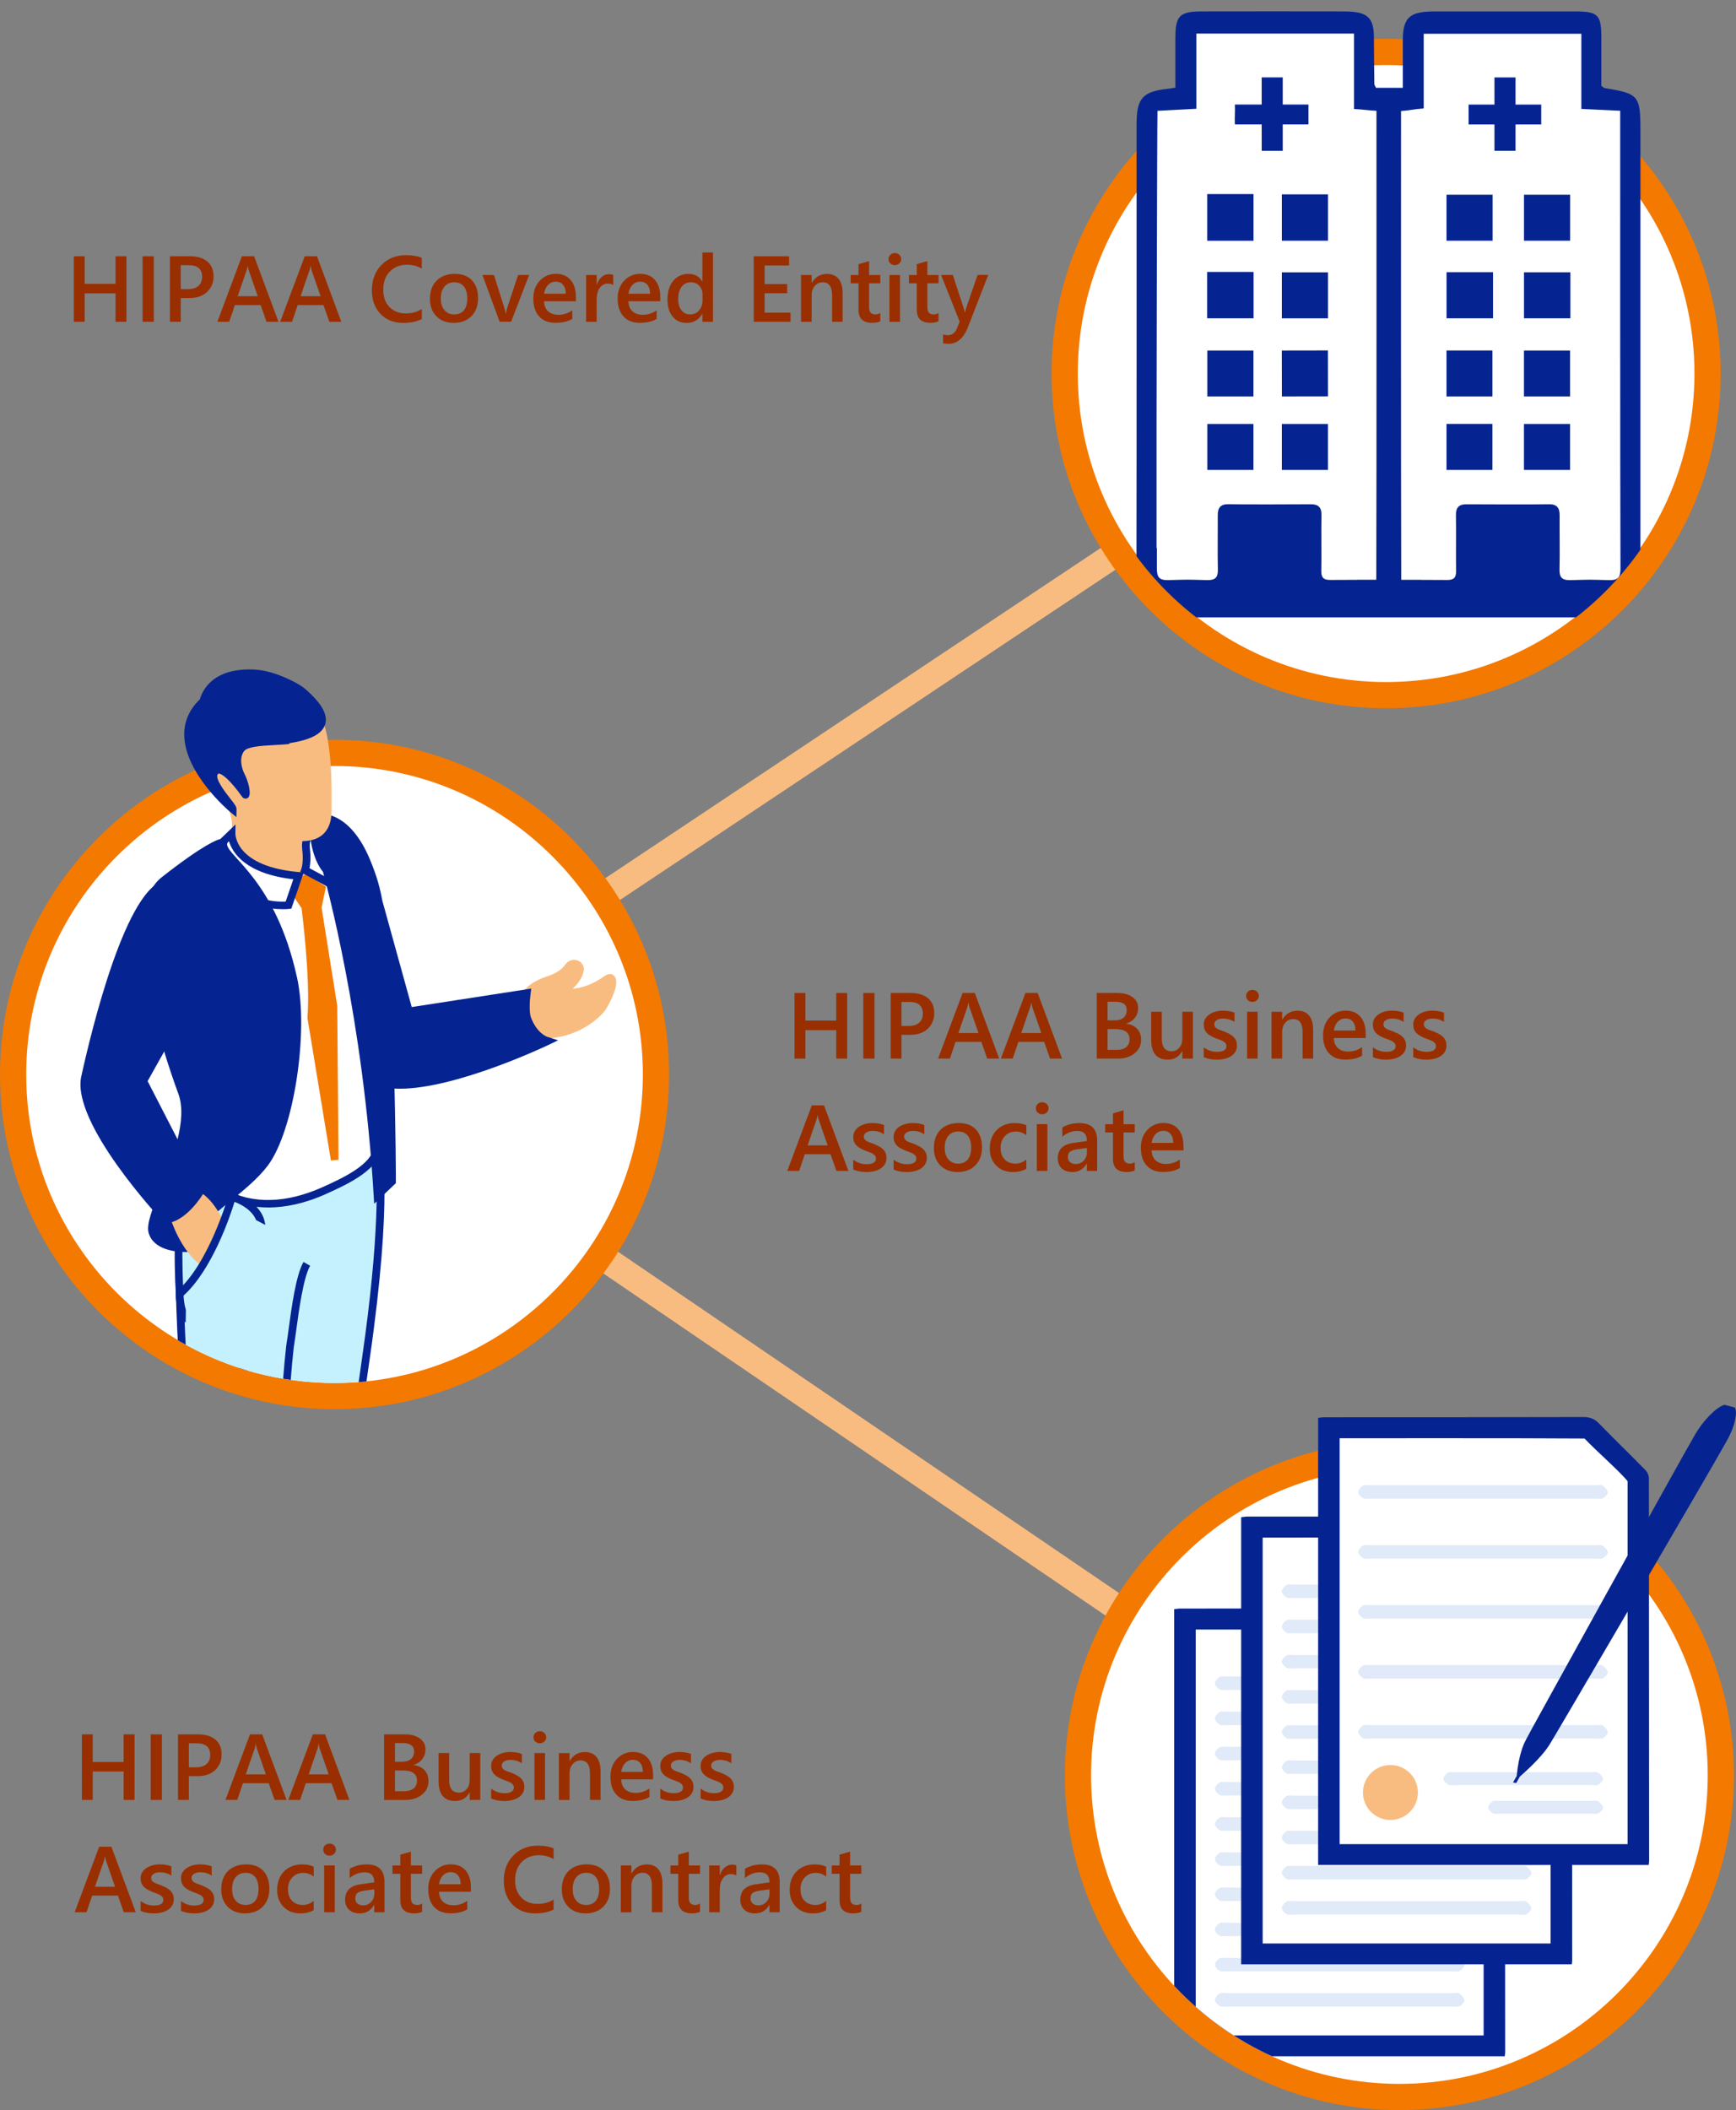 <?xml version="1.0" encoding="UTF-8"?><svg id="b" xmlns="http://www.w3.org/2000/svg" xmlns:xlink="http://www.w3.org/1999/xlink" viewBox="0 0 463.71 563.34"><rect x="0" y="0" width="463.71" height="563.34" fill="#808080" stroke="none"/><defs><style>.g{fill:#f37900;}.h{fill:#c5f1ff;}.i{clip-path:url(#f);}.j{fill:#fff;}.k{fill:#e0eaf8;}.l{fill:none;}.m{fill:#992f00;}.n{fill:#f9bc80;}.o{clip-path:url(#d);}.p{clip-path:url(#e);}.q{fill:#062491;}</style><clipPath id="d"><path class="l" d="M373.8,391.63c-45.41,0-82.36,36.94-82.36,82.35s36.94,82.36,82.36,82.36,82.36-36.94,82.36-82.36-36.94-82.35-82.36-82.35Z"/></clipPath><clipPath id="e"><path class="l" d="M370.25,0C282.54,0,287.89,0,287.89,100.9c0,44.76,36.94,81.18,82.36,81.18s82.36-36.42,82.36-81.18C452.6-2.69,452.6,0,370.25,0Z"/></clipPath><clipPath id="f"><circle class="l" cx="89.36" cy="286.85" r="82.39"/></clipPath></defs><g id="c"><path class="m" d="M33.78,85.91h-2.92v-7.59h-8.24v7.59h-2.9v-17.5h2.9v7.36h8.24v-7.36h2.92v17.5Z"/><path class="m" d="M41.08,85.91h-2.99v-17.5h2.99v17.5Z"/><path class="m" d="M48.28,79.56v6.35h-2.89v-17.5h5.31c2.01,0,3.57.47,4.68,1.4,1.11.94,1.66,2.25,1.66,3.96s-.58,3.09-1.73,4.18c-1.16,1.08-2.72,1.62-4.69,1.62h-2.33ZM48.28,70.8v6.4h1.88c1.25,0,2.19-.29,2.84-.87.65-.58.98-1.39.98-2.44,0-2.06-1.2-3.09-3.59-3.09h-2.11Z"/><path class="m" d="M74.38,85.91h-3.19l-1.57-4.46h-6.88l-1.51,4.46h-3.17l6.55-17.5h3.27l6.51,17.5ZM68.85,79.08l-2.43-6.98c-.07-.23-.15-.59-.23-1.1h-.05c-.07.46-.16.83-.24,1.1l-2.41,6.98h5.36Z"/><path class="m" d="M91.17,85.91h-3.19l-1.58-4.46h-6.88l-1.51,4.46h-3.17l6.56-17.5h3.27l6.51,17.5h0ZM85.64,79.08l-2.43-6.98c-.07-.23-.15-.59-.23-1.1h-.05c-.07.46-.15.83-.24,1.1l-2.4,6.98s5.36,0,5.36,0Z"/><path class="m" d="M112.65,85.18c-1.32.68-2.96,1.03-4.92,1.03-2.54,0-4.57-.8-6.1-2.4-1.53-1.6-2.29-3.71-2.29-6.31,0-2.8.86-5.06,2.58-6.79s3.9-2.59,6.53-2.59c1.69,0,3.1.24,4.21.72v2.88c-1.18-.7-2.48-1.05-3.91-1.05-1.9,0-3.43.61-4.61,1.82-1.18,1.21-1.76,2.83-1.76,4.86s.55,3.46,1.65,4.61c1.1,1.14,2.54,1.71,4.33,1.71,1.65,0,3.08-.39,4.3-1.17,0,0,0,2.69,0,2.69Z"/><path class="m" d="M121.2,86.2c-1.93,0-3.47-.58-4.62-1.75-1.15-1.17-1.73-2.72-1.73-4.64,0-2.1.6-3.74,1.8-4.92,1.2-1.18,2.82-1.77,4.85-1.77s3.47.57,4.57,1.72c1.09,1.15,1.63,2.74,1.63,4.77s-.59,3.59-1.76,4.79c-1.18,1.2-2.76,1.8-4.74,1.8ZM121.33,75.37c-1.11,0-1.98.39-2.62,1.16s-.96,1.84-.96,3.2.33,2.34.98,3.09c.65.75,1.52,1.13,2.61,1.13s1.97-.37,2.57-1.11c.6-.74.9-1.79.9-3.16s-.3-2.44-.9-3.19c-.6-.75-1.45-1.12-2.57-1.12Z"/><path class="m" d="M141.35,73.41l-4.83,12.5h-3.06l-4.6-12.5h3.08l2.77,8.74c.21.64.34,1.2.39,1.68h.04c.07-.6.19-1.15.34-1.64l2.91-8.79s2.98,0,2.98,0Z"/><path class="m" d="M153.85,80.43h-8.52c.03,1.16.39,2.05,1.07,2.67s1.61.94,2.8.94c1.33,0,2.56-.4,3.67-1.2v2.28c-1.14.72-2.65,1.07-4.52,1.07s-3.28-.57-4.33-1.7c-1.05-1.13-1.57-2.73-1.57-4.79,0-1.95.58-3.53,1.73-4.75,1.15-1.22,2.58-1.84,4.29-1.84s3.03.55,3.97,1.65c.94,1.1,1.4,2.62,1.4,4.58v1.09ZM151.12,78.43c0-1.02-.25-1.81-.72-2.38-.47-.57-1.12-.85-1.95-.85s-1.5.3-2.07.89c-.57.59-.91,1.37-1.04,2.33,0,0,5.79,0,5.79,0Z"/><path class="m" d="M163.8,76.11c-.34-.27-.83-.4-1.48-.4-.84,0-1.54.38-2.1,1.13-.56.76-.84,1.79-.84,3.09v5.98h-2.83v-12.5h2.83v2.58h.05c.28-.88.7-1.56,1.28-2.06.57-.49,1.21-.74,1.92-.74.51,0,.9.08,1.17.23v2.69h0Z"/><path class="m" d="M176.38,80.43h-8.52c.03,1.16.39,2.05,1.07,2.67.68.63,1.61.94,2.8.94,1.33,0,2.56-.4,3.67-1.2v2.28c-1.14.72-2.64,1.07-4.52,1.07s-3.28-.57-4.33-1.7c-1.04-1.13-1.57-2.73-1.57-4.79,0-1.95.58-3.53,1.73-4.75,1.15-1.22,2.58-1.84,4.29-1.84s3.03.55,3.97,1.65c.94,1.1,1.4,2.62,1.4,4.58v1.09ZM173.65,78.43c0-1.02-.25-1.81-.72-2.38-.47-.57-1.12-.85-1.95-.85s-1.5.3-2.07.89c-.57.59-.91,1.37-1.04,2.33,0,0,5.79,0,5.79,0Z"/><path class="m" d="M190.45,85.91h-2.83v-2.12h-.05c-.91,1.61-2.31,2.42-4.21,2.42-1.54,0-2.77-.56-3.69-1.68-.92-1.12-1.38-2.64-1.38-4.57,0-2.07.51-3.72,1.53-4.97,1.02-1.24,2.38-1.87,4.08-1.87s2.91.68,3.67,2.03h.05v-7.74h2.83v18.51ZM187.65,80.2v-1.64c0-.89-.29-1.64-.87-2.26-.58-.62-1.31-.93-2.21-.93-1.06,0-1.89.4-2.5,1.18-.61.79-.91,1.88-.91,3.28,0,1.27.29,2.27.87,3.01s1.37,1.1,2.35,1.1,1.75-.36,2.36-1.07c.6-.71.9-1.61.9-2.69Z"/><path class="m" d="M211.16,85.91h-9.83v-17.5h9.44v2.47h-6.53v4.96h6.02v2.45h-6.02v5.18h6.92v2.45h0Z"/><path class="m" d="M225.09,85.91h-2.83v-7.04c0-2.34-.83-3.5-2.48-3.5-.86,0-1.57.32-2.14.97-.56.65-.84,1.46-.84,2.45v7.13h-2.84v-12.5h2.84v2.08h.05c.94-1.58,2.29-2.37,4.05-2.37,1.36,0,2.4.44,3.11,1.32.71.88,1.07,2.16,1.07,3.83v7.64h0Z"/><path class="m" d="M235.14,85.77c-.55.28-1.28.42-2.18.42-2.43,0-3.64-1.16-3.64-3.49v-7.07h-2.09v-2.22h2.09v-2.89l2.83-.81v3.7h2.99v2.22h-2.99v6.25c0,.74.13,1.27.4,1.59s.72.48,1.34.48c.48,0,.89-.14,1.25-.42v2.25h0Z"/><path class="m" d="M239.01,70.78c-.46,0-.86-.15-1.19-.45-.33-.3-.49-.68-.49-1.15s.17-.85.49-1.16c.33-.31.73-.46,1.19-.46s.89.16,1.22.46c.33.31.5.7.5,1.16,0,.44-.17.82-.5,1.13-.33.31-.74.47-1.22.47ZM240.41,85.91h-2.83v-12.5h2.83v12.5Z"/><path class="m" d="M250.7,85.77c-.55.28-1.28.42-2.18.42-2.42,0-3.64-1.16-3.64-3.49v-7.07h-2.09v-2.22h2.09v-2.89l2.83-.81v3.7h2.99v2.22h-2.99v6.25c0,.74.13,1.27.4,1.59.27.32.72.48,1.34.48.48,0,.89-.14,1.24-.42v2.25h0Z"/><path class="m" d="M263.97,73.41l-5.64,14.5c-1.17,2.59-2.82,3.88-4.93,3.88-.59,0-1.09-.05-1.49-.16v-2.36c.45.15.85.22,1.22.22,1.06,0,1.85-.52,2.37-1.56l.84-2.05-4.97-12.48h3.14l2.98,9.08c.03.11.11.42.22.9h.06c.04-.19.11-.48.22-.88l3.12-9.11h2.86Z"/><path class="m" d="M35.94,480.53h-2.92v-7.59h-8.24v7.59h-2.9v-17.5h2.9v7.36h8.24v-7.36h2.92v17.5Z"/><path class="m" d="M43.24,480.53h-2.99v-17.5h2.99v17.5Z"/><path class="m" d="M50.44,474.18v6.35h-2.89v-17.5h5.31c2.01,0,3.57.47,4.68,1.4,1.11.94,1.66,2.25,1.66,3.96s-.58,3.09-1.73,4.18c-1.16,1.08-2.72,1.62-4.69,1.62h-2.33ZM50.44,465.42v6.4h1.88c1.25,0,2.19-.29,2.84-.87.65-.58.98-1.39.98-2.44,0-2.06-1.2-3.09-3.59-3.09h-2.11Z"/><path class="m" d="M76.54,480.53h-3.19l-1.57-4.46h-6.88l-1.51,4.46h-3.17l6.55-17.5h3.27l6.51,17.5h0ZM71.01,473.71l-2.43-6.98c-.07-.23-.15-.59-.23-1.1h-.05c-.07.46-.16.83-.24,1.1l-2.41,6.98h5.36Z"/><path class="m" d="M93.33,480.53h-3.19l-1.58-4.46h-6.88l-1.51,4.46h-3.17l6.56-17.5h3.27l6.51,17.5h0ZM87.8,473.71l-2.43-6.98c-.07-.23-.15-.59-.23-1.1h-.05c-.07.46-.15.83-.24,1.1l-2.4,6.98s5.36,0,5.36,0Z"/><path class="m" d="M102.6,480.53v-17.5h5.55c1.69,0,3.03.37,4.02,1.11.99.74,1.48,1.71,1.48,2.89,0,.99-.28,1.86-.84,2.59-.56.73-1.34,1.25-2.33,1.56v.05c1.2.14,2.17.58,2.89,1.34.72.75,1.08,1.73,1.08,2.94,0,1.5-.59,2.71-1.77,3.64-1.18.93-2.67,1.39-4.47,1.39h-5.62ZM105.5,465.36v4.98h1.88c1.01,0,1.8-.24,2.37-.71.57-.48.86-1.15.86-2.02,0-1.5-1-2.25-3-2.25h-2.11ZM105.5,472.67v5.54h2.48c1.08,0,1.92-.25,2.51-.75.59-.5.89-1.19.89-2.07,0-1.82-1.26-2.72-3.77-2.72h-2.1Z"/><path class="m" d="M128.29,480.53h-2.83v-1.98h-.05c-.82,1.51-2.1,2.27-3.83,2.27-2.95,0-4.43-1.77-4.43-5.32v-7.47h2.83v7.18c0,2.25.87,3.37,2.6,3.37.84,0,1.53-.31,2.07-.93.54-.62.81-1.43.81-2.43v-7.19h2.83v12.5h0Z"/><path class="m" d="M131.19,480.14v-2.62c1.06.81,2.23,1.21,3.5,1.21,1.71,0,2.56-.5,2.56-1.51,0-.29-.07-.53-.22-.73-.15-.2-.34-.38-.59-.53-.25-.15-.54-.29-.88-.41-.34-.12-.71-.26-1.13-.42-.51-.2-.97-.42-1.38-.65-.41-.23-.75-.49-1.03-.78-.27-.29-.48-.62-.62-.98s-.21-.79-.21-1.28c0-.6.14-1.13.43-1.59.28-.46.67-.85,1.15-1.16s1.03-.55,1.64-.71c.61-.16,1.24-.24,1.89-.24,1.16,0,2.19.17,3.1.53v2.48c-.88-.6-1.89-.9-3.03-.9-.36,0-.68.04-.97.11-.29.07-.54.18-.74.31-.2.13-.36.29-.48.47-.11.18-.17.38-.17.6,0,.27.06.5.17.68.11.19.28.35.51.49.22.14.49.27.81.39.31.12.67.25,1.08.38.54.22,1.02.44,1.45.67.43.23.79.49,1.09.78.3.29.53.62.7,1,.16.38.24.83.24,1.35,0,.63-.15,1.19-.44,1.66-.29.47-.68.86-1.17,1.17-.49.31-1.05.54-1.69.69-.64.15-1.31.23-2.02.23-1.37,0-2.55-.23-3.55-.68Z"/><path class="m" d="M144.18,465.41c-.46,0-.86-.15-1.19-.45-.33-.3-.49-.68-.49-1.15s.17-.85.49-1.16c.33-.31.73-.46,1.19-.46s.89.16,1.22.46c.33.31.5.7.5,1.16,0,.44-.17.82-.5,1.13-.33.31-.74.47-1.22.47ZM145.58,480.53h-2.83v-12.5h2.83v12.5Z"/><path class="m" d="M160.42,480.53h-2.83v-7.04c0-2.34-.83-3.5-2.48-3.5-.86,0-1.57.32-2.14.97-.56.65-.84,1.46-.84,2.45v7.13h-2.84v-12.5h2.84v2.08h.05c.94-1.58,2.29-2.37,4.05-2.37,1.36,0,2.4.44,3.11,1.32.72.88,1.07,2.16,1.07,3.83v7.64Z"/><path class="m" d="M174.46,475.05h-8.52c.03,1.16.39,2.05,1.07,2.67s1.61.94,2.8.94c1.33,0,2.56-.4,3.67-1.2v2.28c-1.14.72-2.65,1.07-4.52,1.07s-3.28-.57-4.33-1.7c-1.05-1.13-1.57-2.73-1.57-4.79,0-1.95.58-3.53,1.73-4.75,1.15-1.22,2.58-1.84,4.29-1.84s3.03.55,3.97,1.65c.94,1.1,1.4,2.62,1.4,4.58v1.09ZM171.72,473.05c0-1.02-.25-1.81-.72-2.38-.47-.57-1.12-.85-1.95-.85s-1.5.3-2.07.89-.91,1.37-1.04,2.33h5.79Z"/><path class="m" d="M176.37,480.14v-2.62c1.06.81,2.22,1.21,3.5,1.21,1.71,0,2.56-.5,2.56-1.51,0-.29-.07-.53-.22-.73-.15-.2-.34-.38-.59-.53-.25-.15-.54-.29-.88-.41-.34-.12-.71-.26-1.13-.42-.51-.2-.97-.42-1.38-.65-.41-.23-.75-.49-1.03-.78-.27-.29-.48-.62-.62-.98s-.21-.79-.21-1.28c0-.6.14-1.13.43-1.59.28-.46.67-.85,1.15-1.16s1.03-.55,1.64-.71c.61-.16,1.24-.24,1.89-.24,1.16,0,2.19.17,3.1.53v2.48c-.88-.6-1.89-.9-3.03-.9-.36,0-.68.04-.97.11-.29.07-.54.18-.74.31s-.36.29-.48.47c-.11.18-.17.38-.17.6,0,.27.06.5.17.68.11.19.28.35.51.49.22.14.49.27.81.39.31.12.67.25,1.08.38.54.22,1.02.44,1.45.67.43.23.79.49,1.09.78.3.29.53.62.7,1,.16.38.24.83.24,1.35,0,.63-.15,1.19-.44,1.66-.29.47-.68.86-1.17,1.17-.49.31-1.05.54-1.69.69s-1.31.23-2.02.23c-1.37,0-2.55-.23-3.55-.68Z"/><path class="m" d="M187.15,480.14v-2.62c1.06.81,2.23,1.21,3.5,1.21,1.71,0,2.56-.5,2.56-1.51,0-.29-.07-.53-.22-.73-.15-.2-.34-.38-.59-.53-.25-.15-.54-.29-.88-.41-.34-.12-.71-.26-1.13-.42-.51-.2-.97-.42-1.38-.65-.41-.23-.75-.49-1.03-.78-.27-.29-.48-.62-.62-.98s-.21-.79-.21-1.28c0-.6.14-1.13.43-1.59.28-.46.67-.85,1.15-1.16s1.03-.55,1.64-.71c.61-.16,1.24-.24,1.89-.24,1.16,0,2.19.17,3.1.53v2.48c-.88-.6-1.89-.9-3.03-.9-.36,0-.68.04-.97.11-.29.07-.54.18-.74.31-.2.13-.36.29-.48.47-.11.18-.17.38-.17.6,0,.27.06.5.17.68.11.19.28.35.51.49.22.14.49.27.81.39.31.12.67.25,1.08.38.54.22,1.02.44,1.45.67.43.23.79.49,1.09.78.3.29.53.62.7,1,.16.38.24.83.24,1.35,0,.63-.15,1.19-.44,1.66-.29.47-.68.86-1.17,1.17-.49.31-1.05.54-1.69.69-.64.15-1.31.23-2.02.23-1.37,0-2.55-.23-3.55-.68Z"/><path class="m" d="M36.26,510.53h-3.19l-1.57-4.46h-6.88l-1.51,4.46h-3.17l6.55-17.5h3.27l6.51,17.5h0ZM30.73,503.71l-2.43-6.98c-.07-.23-.15-.59-.23-1.1h-.05c-.07.46-.16.83-.24,1.1l-2.41,6.98h5.36Z"/><path class="m" d="M37.57,510.14v-2.62c1.06.81,2.23,1.21,3.5,1.21,1.71,0,2.56-.5,2.56-1.51,0-.29-.07-.53-.22-.73-.15-.2-.34-.38-.59-.53-.25-.15-.54-.29-.88-.41-.34-.12-.71-.26-1.13-.42-.51-.2-.97-.42-1.39-.65-.41-.23-.75-.49-1.03-.78-.27-.29-.48-.62-.62-.98-.14-.37-.21-.79-.21-1.28,0-.6.14-1.13.43-1.59.29-.46.67-.85,1.15-1.16.48-.31,1.03-.55,1.64-.71.61-.16,1.24-.24,1.89-.24,1.15,0,2.19.17,3.1.53v2.48c-.88-.6-1.89-.9-3.03-.9-.36,0-.68.04-.97.11-.29.07-.54.18-.74.31s-.36.29-.48.47c-.11.18-.17.38-.17.6,0,.27.06.5.17.68s.28.35.51.49c.22.14.49.27.8.39.31.12.67.25,1.08.38.54.22,1.02.44,1.45.67.43.23.79.49,1.09.78.3.29.53.62.7,1,.16.38.24.83.24,1.35,0,.63-.15,1.19-.44,1.66-.29.47-.68.86-1.17,1.17-.49.31-1.05.54-1.69.69s-1.31.23-2.02.23c-1.37,0-2.55-.23-3.55-.68Z"/><path class="m" d="M48.34,510.14v-2.62c1.06.81,2.22,1.21,3.5,1.21,1.71,0,2.56-.5,2.56-1.51,0-.29-.07-.53-.22-.73-.15-.2-.34-.38-.59-.53-.25-.15-.54-.29-.88-.41-.34-.12-.71-.26-1.13-.42-.51-.2-.97-.42-1.38-.65-.41-.23-.75-.49-1.03-.78-.27-.29-.48-.62-.62-.98s-.21-.79-.21-1.28c0-.6.14-1.13.43-1.59.28-.46.67-.85,1.15-1.16s1.03-.55,1.64-.71c.61-.16,1.24-.24,1.89-.24,1.16,0,2.19.17,3.1.53v2.48c-.88-.6-1.89-.9-3.03-.9-.36,0-.68.04-.97.11-.29.07-.54.18-.74.31s-.36.29-.48.47c-.11.18-.17.38-.17.6,0,.27.06.5.17.68.11.19.28.35.51.49.22.14.49.27.81.39.31.12.67.25,1.08.38.54.22,1.02.44,1.45.67.43.23.79.49,1.09.78.3.29.53.62.7,1,.16.38.24.83.24,1.35,0,.63-.15,1.19-.44,1.66-.29.47-.68.86-1.17,1.17-.49.31-1.05.54-1.69.69s-1.31.23-2.02.23c-1.37,0-2.55-.23-3.55-.68Z"/><path class="m" d="M65.45,510.82c-1.93,0-3.47-.58-4.62-1.75-1.15-1.17-1.73-2.72-1.73-4.64,0-2.1.6-3.74,1.8-4.92,1.2-1.18,2.82-1.77,4.85-1.77s3.47.57,4.57,1.72c1.09,1.15,1.63,2.74,1.63,4.77s-.59,3.59-1.76,4.79c-1.18,1.2-2.76,1.8-4.74,1.8h0ZM65.58,500c-1.11,0-1.98.39-2.62,1.16s-.96,1.84-.96,3.2.33,2.34.98,3.09c.65.75,1.52,1.13,2.61,1.13s1.97-.37,2.57-1.11c.6-.74.9-1.79.9-3.16s-.3-2.44-.9-3.19c-.6-.75-1.45-1.12-2.57-1.12Z"/><path class="m" d="M83.78,509.96c-1,.58-2.18.87-3.55.87-1.86,0-3.35-.58-4.49-1.74-1.14-1.16-1.71-2.66-1.71-4.51,0-2.06.61-3.71,1.84-4.96,1.22-1.25,2.86-1.87,4.91-1.87,1.14,0,2.14.2,3.02.6v2.64c-.87-.65-1.8-.98-2.78-.98-1.2,0-2.18.41-2.94,1.21-.76.81-1.15,1.87-1.15,3.18s.36,2.32,1.08,3.06c.72.75,1.69,1.12,2.9,1.12,1.02,0,1.98-.36,2.88-1.09v2.46Z"/><path class="m" d="M88.02,495.41c-.46,0-.86-.15-1.19-.45s-.49-.68-.49-1.15.16-.85.49-1.16c.33-.31.73-.46,1.19-.46s.89.16,1.22.46c.33.31.5.7.5,1.16,0,.44-.17.82-.5,1.13-.33.31-.74.47-1.22.47ZM89.42,510.53h-2.83v-12.5h2.83v12.5Z"/><path class="m" d="M102.71,510.53h-2.75v-1.95h-.05c-.86,1.5-2.13,2.25-3.8,2.25-1.23,0-2.19-.33-2.89-1-.7-.67-1.04-1.55-1.04-2.65,0-2.36,1.36-3.73,4.08-4.12l3.71-.53c0-1.78-.85-2.67-2.54-2.67-1.49,0-2.83.51-4.03,1.54v-2.48c1.32-.78,2.84-1.17,4.56-1.17,3.16,0,4.74,1.55,4.74,4.66v8.13ZM99.98,504.39l-2.62.37c-.81.11-1.43.3-1.84.59-.41.29-.62.79-.62,1.52,0,.53.19.96.57,1.3.38.34.88.51,1.52.51.86,0,1.58-.3,2.14-.91.57-.61.85-1.37.85-2.29,0,0,0-1.09,0-1.09Z"/><path class="m" d="M112.76,510.4c-.55.28-1.28.42-2.19.42-2.42,0-3.64-1.16-3.64-3.49v-7.07h-2.09v-2.22h2.09v-2.89l2.83-.81v3.7h2.99v2.22h-2.99v6.25c0,.74.13,1.27.4,1.59s.72.48,1.34.48c.48,0,.9-.14,1.25-.42v2.25Z"/><path class="m" d="M125.79,505.05h-8.52c.03,1.16.39,2.05,1.07,2.67s1.61.94,2.8.94c1.33,0,2.56-.4,3.67-1.2v2.28c-1.14.72-2.65,1.07-4.52,1.07s-3.28-.57-4.33-1.7c-1.05-1.13-1.57-2.73-1.57-4.79,0-1.95.58-3.53,1.73-4.75,1.15-1.22,2.58-1.84,4.29-1.84s3.03.55,3.97,1.65c.94,1.1,1.4,2.62,1.4,4.58v1.09ZM123.05,503.05c0-1.02-.25-1.81-.72-2.38-.47-.57-1.12-.85-1.95-.85s-1.5.3-2.07.89c-.57.59-.91,1.37-1.04,2.33,0,0,5.79,0,5.79,0Z"/><path class="m" d="M147.88,509.8c-1.32.68-2.96,1.03-4.92,1.03-2.54,0-4.57-.8-6.1-2.4-1.53-1.6-2.29-3.71-2.29-6.31,0-2.8.86-5.06,2.58-6.79,1.72-1.73,3.9-2.59,6.52-2.59,1.69,0,3.1.24,4.21.72v2.88c-1.18-.7-2.48-1.05-3.91-1.05-1.9,0-3.43.61-4.61,1.82s-1.76,2.83-1.76,4.86.55,3.46,1.65,4.61,2.54,1.71,4.33,1.71c1.65,0,3.08-.39,4.3-1.17v2.69Z"/><path class="m" d="M156.42,510.82c-1.93,0-3.47-.58-4.62-1.75-1.15-1.17-1.73-2.72-1.73-4.64,0-2.1.6-3.74,1.8-4.92,1.2-1.18,2.82-1.77,4.85-1.77s3.47.57,4.57,1.72c1.09,1.15,1.64,2.74,1.64,4.77s-.59,3.59-1.76,4.79c-1.18,1.2-2.76,1.8-4.74,1.8ZM156.56,500c-1.11,0-1.98.39-2.62,1.16s-.96,1.84-.96,3.2.33,2.34.98,3.09,1.52,1.13,2.61,1.13,1.97-.37,2.57-1.11c.6-.74.9-1.79.9-3.16s-.3-2.44-.9-3.19c-.6-.75-1.45-1.12-2.57-1.12Z"/><path class="m" d="M176.95,510.53h-2.83v-7.04c0-2.34-.83-3.5-2.48-3.5-.86,0-1.58.32-2.14.97-.56.65-.84,1.46-.84,2.45v7.13h-2.84v-12.5h2.84v2.08h.05c.94-1.58,2.29-2.37,4.05-2.37,1.36,0,2.4.44,3.11,1.32.72.88,1.07,2.16,1.07,3.83v7.64Z"/><path class="m" d="M186.99,510.4c-.55.28-1.28.42-2.18.42-2.42,0-3.64-1.16-3.64-3.49v-7.07h-2.09v-2.22h2.09v-2.89l2.83-.81v3.7h2.99v2.22h-2.99v6.25c0,.74.13,1.27.4,1.59.27.32.72.48,1.34.48.48,0,.89-.14,1.24-.42v2.25Z"/><path class="m" d="M196.68,500.73c-.34-.27-.83-.4-1.48-.4-.84,0-1.54.38-2.1,1.13-.56.76-.84,1.79-.84,3.09v5.98h-2.83v-12.5h2.83v2.58h.05c.28-.88.7-1.56,1.28-2.06.57-.49,1.21-.74,1.92-.74.51,0,.9.08,1.17.23v2.69Z"/><path class="m" d="M208.28,510.53h-2.75v-1.95h-.05c-.86,1.5-2.13,2.25-3.8,2.25-1.23,0-2.19-.33-2.89-1-.7-.67-1.04-1.55-1.04-2.65,0-2.36,1.36-3.73,4.08-4.12l3.71-.53c0-1.78-.85-2.67-2.54-2.67-1.49,0-2.83.51-4.03,1.54v-2.48c1.32-.78,2.84-1.17,4.56-1.17,3.16,0,4.74,1.55,4.74,4.66v8.13ZM205.55,504.39l-2.62.37c-.81.11-1.43.3-1.84.59-.41.29-.62.79-.62,1.52,0,.53.19.96.57,1.3.38.34.88.51,1.52.51.86,0,1.58-.3,2.14-.91.57-.61.85-1.37.85-2.29v-1.09Z"/><path class="m" d="M220.68,509.96c-1,.58-2.18.87-3.55.87-1.86,0-3.35-.58-4.49-1.74-1.14-1.16-1.71-2.66-1.71-4.51,0-2.06.61-3.71,1.84-4.96s2.86-1.87,4.91-1.87c1.14,0,2.14.2,3.01.6v2.64c-.87-.65-1.8-.98-2.78-.98-1.2,0-2.18.41-2.94,1.21-.76.81-1.15,1.87-1.15,3.18s.36,2.32,1.08,3.06,1.69,1.12,2.9,1.12c1.02,0,1.98-.36,2.88-1.09v2.46Z"/><path class="m" d="M230.08,510.4c-.55.28-1.28.42-2.19.42-2.43,0-3.64-1.16-3.64-3.49v-7.07h-2.09v-2.22h2.09v-2.89l2.83-.81v3.7h2.99v2.22h-2.99v6.25c0,.74.13,1.27.4,1.59.27.32.71.48,1.34.48.48,0,.9-.14,1.25-.42v2.25Z"/><path class="m" d="M226.29,282.61h-2.92v-7.59h-8.24v7.59h-2.91v-17.5h2.91v7.36h8.24v-7.36h2.92v17.5Z"/><path class="m" d="M233.59,282.61h-2.99v-17.5h2.99v17.5Z"/><path class="m" d="M240.8,276.26v6.35h-2.89v-17.5h5.31c2.01,0,3.57.47,4.67,1.4,1.11.94,1.66,2.25,1.66,3.96s-.58,3.09-1.73,4.18c-1.16,1.08-2.72,1.62-4.69,1.62h-2.33ZM240.8,267.5v6.4h1.88c1.25,0,2.19-.29,2.84-.87.65-.58.98-1.39.98-2.44,0-2.06-1.2-3.09-3.59-3.09h-2.11Z"/><path class="m" d="M266.89,282.61h-3.19l-1.57-4.46h-6.88l-1.51,4.46h-3.17l6.55-17.5h3.27l6.51,17.5ZM261.36,275.79l-2.43-6.98c-.07-.23-.15-.59-.23-1.1h-.05c-.07.46-.15.83-.24,1.1l-2.4,6.98h5.36Z"/><path class="m" d="M283.68,282.61h-3.19l-1.58-4.46h-6.88l-1.51,4.46h-3.17l6.56-17.5h3.27l6.51,17.5ZM278.15,275.79l-2.43-6.98c-.07-.23-.15-.59-.23-1.1h-.05c-.07.46-.16.83-.24,1.1l-2.41,6.98h5.36Z"/><path class="m" d="M292.96,282.61v-17.5h5.55c1.69,0,3.03.37,4.02,1.11.99.74,1.48,1.71,1.48,2.89,0,.99-.28,1.86-.84,2.59s-1.34,1.25-2.33,1.56v.05c1.2.14,2.17.58,2.89,1.34.72.75,1.08,1.73,1.08,2.94,0,1.5-.59,2.71-1.77,3.64s-2.67,1.39-4.47,1.39h-5.62ZM295.85,267.44v4.98h1.88c1.01,0,1.8-.24,2.37-.71.57-.48.86-1.15.86-2.02,0-1.5-1-2.25-3-2.25h-2.11ZM295.85,274.75v5.54h2.48c1.08,0,1.92-.25,2.51-.75.59-.5.88-1.19.88-2.07,0-1.82-1.26-2.72-3.77-2.72h-2.1Z"/><path class="m" d="M318.64,282.61h-2.83v-1.98h-.05c-.82,1.51-2.1,2.27-3.83,2.27-2.95,0-4.43-1.77-4.43-5.32v-7.47h2.83v7.18c0,2.25.87,3.37,2.6,3.37.84,0,1.53-.31,2.07-.93s.81-1.43.81-2.43v-7.19h2.83v12.5Z"/><path class="m" d="M321.54,282.22v-2.62c1.06.81,2.23,1.21,3.5,1.21,1.71,0,2.56-.5,2.56-1.51,0-.29-.07-.53-.22-.73-.15-.2-.34-.38-.59-.53-.25-.15-.54-.29-.88-.41-.34-.12-.71-.26-1.13-.42-.51-.2-.97-.42-1.38-.65-.41-.23-.75-.49-1.03-.78-.27-.29-.48-.62-.62-.98s-.21-.79-.21-1.28c0-.6.14-1.13.43-1.59.29-.46.67-.85,1.15-1.16s1.03-.55,1.64-.71c.61-.16,1.24-.24,1.89-.24,1.16,0,2.19.17,3.1.53v2.48c-.88-.6-1.89-.9-3.03-.9-.36,0-.68.04-.97.11-.29.07-.54.18-.74.31-.2.13-.36.29-.48.47-.11.18-.17.38-.17.6,0,.27.06.5.17.68s.28.35.51.49c.22.14.49.27.81.39.31.12.67.25,1.08.38.54.22,1.02.44,1.45.67.43.23.79.49,1.09.78.3.29.53.62.7,1,.16.38.24.83.24,1.35,0,.63-.15,1.19-.44,1.66-.29.47-.68.86-1.17,1.17-.49.31-1.05.54-1.69.69-.64.15-1.31.23-2.02.23-1.37,0-2.55-.23-3.55-.68Z"/><path class="m" d="M334.53,267.49c-.46,0-.86-.15-1.19-.45-.33-.3-.49-.68-.49-1.15s.17-.85.49-1.16c.33-.31.73-.46,1.19-.46s.89.16,1.22.46c.33.31.5.7.5,1.16,0,.44-.17.82-.5,1.13-.33.31-.74.47-1.22.47ZM335.94,282.61h-2.83v-12.5h2.83v12.5Z"/><path class="m" d="M350.77,282.61h-2.83v-7.04c0-2.34-.83-3.5-2.48-3.5-.86,0-1.58.32-2.14.97-.56.65-.84,1.46-.84,2.45v7.13h-2.84v-12.5h2.84v2.08h.05c.94-1.58,2.29-2.37,4.05-2.37,1.36,0,2.4.44,3.11,1.32.72.88,1.07,2.16,1.07,3.83v7.64Z"/><path class="m" d="M364.81,277.13h-8.52c.03,1.16.39,2.05,1.07,2.67s1.61.94,2.8.94c1.33,0,2.56-.4,3.67-1.2v2.28c-1.14.72-2.64,1.07-4.52,1.07s-3.28-.57-4.33-1.7c-1.05-1.13-1.57-2.73-1.57-4.79,0-1.95.58-3.53,1.73-4.75,1.15-1.22,2.58-1.84,4.29-1.84s3.03.55,3.97,1.65c.94,1.1,1.4,2.62,1.4,4.58v1.09ZM362.07,275.13c0-1.02-.25-1.81-.72-2.38-.47-.57-1.12-.85-1.95-.85s-1.5.3-2.07.89-.91,1.37-1.04,2.33h5.79Z"/><path class="m" d="M366.72,282.22v-2.62c1.06.81,2.23,1.21,3.5,1.21,1.71,0,2.56-.5,2.56-1.51,0-.29-.07-.53-.22-.73-.15-.2-.34-.38-.59-.53-.25-.15-.54-.29-.88-.41-.34-.12-.71-.26-1.13-.42-.51-.2-.97-.42-1.39-.65s-.75-.49-1.03-.78c-.27-.29-.48-.62-.62-.98-.14-.37-.21-.79-.21-1.28,0-.6.14-1.13.43-1.59.28-.46.67-.85,1.15-1.16.48-.31,1.03-.55,1.64-.71.61-.16,1.24-.24,1.89-.24,1.16,0,2.19.17,3.1.53v2.48c-.88-.6-1.89-.9-3.03-.9-.36,0-.68.04-.97.11-.29.07-.54.18-.74.31s-.36.29-.48.47c-.11.18-.17.38-.17.6,0,.27.06.5.17.68.11.19.28.35.51.49.22.14.49.27.81.39.31.12.67.25,1.08.38.54.22,1.02.44,1.45.67.43.23.79.49,1.09.78.3.29.53.62.7,1,.16.38.24.83.24,1.35,0,.63-.15,1.19-.44,1.66-.29.47-.68.86-1.17,1.17-.49.31-1.05.54-1.69.69s-1.31.23-2.02.23c-1.37,0-2.55-.23-3.55-.68Z"/><path class="m" d="M377.5,282.22v-2.62c1.06.81,2.23,1.21,3.5,1.21,1.71,0,2.56-.5,2.56-1.51,0-.29-.07-.53-.22-.73-.15-.2-.34-.38-.59-.53-.25-.15-.54-.29-.88-.41-.34-.12-.71-.26-1.13-.42-.51-.2-.97-.42-1.38-.65-.41-.23-.75-.49-1.03-.78-.27-.29-.48-.62-.62-.98s-.21-.79-.21-1.28c0-.6.14-1.13.43-1.59.29-.46.67-.85,1.15-1.16s1.03-.55,1.64-.71c.61-.16,1.24-.24,1.89-.24,1.16,0,2.19.17,3.1.53v2.48c-.88-.6-1.89-.9-3.03-.9-.36,0-.68.04-.97.11-.29.07-.54.18-.74.31-.2.13-.36.29-.48.47-.11.18-.17.38-.17.6,0,.27.06.5.17.68s.28.35.51.49c.22.14.49.27.81.39.31.12.67.25,1.08.38.54.22,1.02.44,1.45.67.43.23.79.49,1.09.78.3.29.53.62.7,1,.16.38.24.83.24,1.35,0,.63-.15,1.19-.44,1.66-.29.47-.68.86-1.17,1.17-.49.31-1.05.54-1.69.69-.64.15-1.31.23-2.02.23-1.37,0-2.55-.23-3.55-.68Z"/><path class="m" d="M226.61,312.61h-3.19l-1.57-4.46h-6.88l-1.51,4.46h-3.17l6.55-17.5h3.27l6.51,17.5ZM221.08,305.79l-2.43-6.98c-.07-.23-.15-.59-.23-1.1h-.05c-.07.46-.15.83-.24,1.1l-2.4,6.98h5.36Z"/><path class="m" d="M227.92,312.22v-2.62c1.06.81,2.23,1.21,3.5,1.21,1.71,0,2.56-.5,2.56-1.51,0-.29-.07-.53-.22-.73-.15-.2-.34-.38-.59-.53-.25-.15-.54-.29-.88-.41-.34-.12-.71-.26-1.13-.42-.51-.2-.97-.42-1.38-.65-.41-.23-.75-.49-1.03-.78-.27-.29-.48-.62-.62-.98s-.21-.79-.21-1.28c0-.6.14-1.13.43-1.59.29-.46.67-.85,1.15-1.16s1.03-.55,1.64-.71c.61-.16,1.24-.24,1.89-.24,1.16,0,2.19.17,3.1.53v2.48c-.88-.6-1.89-.9-3.03-.9-.36,0-.68.04-.97.11-.29.07-.54.18-.74.31-.2.13-.36.29-.48.47-.11.18-.17.38-.17.6,0,.27.06.5.17.68s.28.35.51.49c.22.14.49.27.81.39.31.12.67.25,1.08.38.54.22,1.02.44,1.45.67.43.23.79.49,1.09.78.3.29.53.62.7,1,.16.38.24.83.24,1.35,0,.63-.15,1.19-.44,1.66-.29.47-.68.86-1.17,1.17-.49.31-1.05.54-1.69.69-.64.15-1.31.23-2.02.23-1.37,0-2.55-.23-3.55-.68Z"/><path class="m" d="M238.7,312.22v-2.62c1.06.81,2.23,1.21,3.5,1.21,1.71,0,2.56-.5,2.56-1.51,0-.29-.07-.53-.22-.73-.15-.2-.34-.38-.59-.53-.25-.15-.54-.29-.88-.41-.34-.12-.71-.26-1.13-.42-.51-.2-.97-.42-1.39-.65s-.75-.49-1.03-.78c-.27-.29-.48-.62-.62-.98-.14-.37-.21-.79-.21-1.28,0-.6.14-1.13.43-1.59.28-.46.67-.85,1.15-1.16.48-.31,1.03-.55,1.64-.71.61-.16,1.24-.24,1.89-.24,1.16,0,2.19.17,3.1.53v2.48c-.88-.6-1.89-.9-3.03-.9-.36,0-.68.04-.97.11-.29.07-.54.18-.74.31s-.36.29-.48.47c-.11.18-.17.38-.17.6,0,.27.06.5.17.68.11.19.28.35.51.49.22.14.49.27.81.39.31.12.67.25,1.08.38.54.22,1.02.44,1.45.67.43.23.79.49,1.09.78.3.29.53.62.7,1,.16.38.24.83.24,1.35,0,.63-.15,1.19-.44,1.66-.29.47-.68.86-1.17,1.17-.49.31-1.05.54-1.69.69s-1.31.23-2.02.23c-1.37,0-2.55-.23-3.55-.68Z"/><path class="m" d="M255.8,312.9c-1.93,0-3.47-.58-4.62-1.75-1.15-1.17-1.73-2.72-1.73-4.64,0-2.1.6-3.74,1.8-4.92,1.2-1.18,2.82-1.77,4.85-1.77s3.47.57,4.57,1.72c1.09,1.15,1.64,2.74,1.64,4.77s-.59,3.59-1.76,4.79c-1.18,1.2-2.76,1.8-4.74,1.8ZM255.93,302.08c-1.11,0-1.98.39-2.62,1.16s-.96,1.84-.96,3.2.33,2.34.98,3.09c.65.75,1.52,1.13,2.61,1.13s1.97-.37,2.57-1.11c.6-.74.9-1.79.9-3.16s-.3-2.44-.9-3.19c-.6-.75-1.46-1.12-2.57-1.12Z"/><path class="m" d="M274.13,312.04c-1,.58-2.18.87-3.55.87-1.86,0-3.35-.58-4.49-1.74-1.14-1.16-1.71-2.66-1.71-4.51,0-2.06.61-3.71,1.84-4.96s2.86-1.87,4.91-1.87c1.14,0,2.14.2,3.02.6v2.64c-.87-.65-1.8-.98-2.78-.98-1.2,0-2.18.41-2.94,1.21-.76.81-1.15,1.87-1.15,3.18s.36,2.32,1.08,3.06c.72.75,1.69,1.12,2.9,1.12,1.02,0,1.98-.36,2.88-1.09v2.46Z"/><path class="m" d="M278.37,297.49c-.46,0-.86-.15-1.19-.45-.33-.3-.49-.68-.49-1.15s.17-.85.49-1.16c.33-.31.73-.46,1.19-.46s.89.16,1.22.46c.33.31.5.7.5,1.16,0,.44-.17.82-.5,1.13-.33.31-.74.47-1.22.47ZM279.77,312.61h-2.83v-12.5h2.83v12.5Z"/><path class="m" d="M293.07,312.61h-2.75v-1.95h-.05c-.86,1.5-2.13,2.25-3.8,2.25-1.23,0-2.19-.33-2.89-1-.7-.67-1.04-1.55-1.04-2.65,0-2.36,1.36-3.73,4.08-4.12l3.71-.53c0-1.78-.85-2.67-2.54-2.67-1.49,0-2.83.51-4.03,1.54v-2.48c1.32-.78,2.84-1.17,4.57-1.17,3.16,0,4.74,1.55,4.74,4.66v8.13ZM290.33,306.47l-2.62.37c-.81.11-1.43.3-1.84.59s-.62.79-.62,1.52c0,.53.19.96.57,1.3.38.34.88.51,1.52.51.86,0,1.58-.3,2.14-.91s.85-1.37.85-2.29v-1.09Z"/><path class="m" d="M303.11,312.48c-.55.28-1.28.42-2.18.42-2.43,0-3.64-1.16-3.64-3.49v-7.07h-2.09v-2.22h2.09v-2.89l2.83-.81v3.7h2.99v2.22h-2.99v6.25c0,.74.13,1.27.4,1.59s.72.48,1.34.48c.48,0,.9-.14,1.25-.42v2.25Z"/><path class="m" d="M316.14,307.13h-8.52c.03,1.16.39,2.05,1.07,2.67.68.63,1.61.94,2.8.94,1.33,0,2.56-.4,3.67-1.2v2.28c-1.14.72-2.65,1.07-4.52,1.07s-3.28-.57-4.33-1.7c-1.05-1.13-1.57-2.73-1.57-4.79,0-1.95.58-3.53,1.73-4.75,1.15-1.22,2.58-1.84,4.29-1.84s3.03.55,3.97,1.65c.94,1.1,1.4,2.62,1.4,4.58v1.09ZM313.4,305.13c0-1.02-.25-1.81-.72-2.38-.47-.57-1.12-.85-1.95-.85s-1.5.3-2.07.89c-.57.59-.91,1.37-1.04,2.33h5.79Z"/><polygon class="n" points="371.83 483.42 83.09 286.82 368.3 96.81 372.19 102.64 95.62 286.89 375.77 477.64 371.83 483.42"/><path class="g" d="M373.8,563.34c-49.27,0-89.36-40.08-89.36-89.36s40.08-89.35,89.36-89.35,89.36,40.08,89.36,89.35-40.08,89.36-89.36,89.36Z"/><path class="j" d="M373.8,391.63c-45.41,0-82.36,36.94-82.36,82.35s36.94,82.36,82.36,82.36,82.36-36.94,82.36-82.36-36.94-82.35-82.36-82.35Z"/><g class="o"><path class="q" d="M401.99,445.76h0c0-.81-.46-1.8-1.04-2.32-4.03-4.12-8.18-8.13-12.21-12.26-1.21-1.28-2.48-1.8-4.2-1.8-23.1.06-46.2.06-69.3.06-.52,0-1.09.12-1.61.17v119.36h88.31c.06-.47.11-.81.11-1.16,0-15.5-.04-91.64-.06-102.05Z"/><path class="j" d="M384.79,435.12c-15.09-.13-65.4-.07-65.4-.07v108.36h76.91v-96.89c-1.75-2.3-8.48-8.21-11.51-11.4Z"/><path class="k" d="M346.38,479.35c-6.24,0-12.48,0-18.72,0-.63,0-1.38.16-1.86-.12-.58-.34-1.28-1.06-1.28-1.63,0-.58.64-1.35,1.21-1.71.46-.29,1.23-.12,1.86-.12,12.72,0,47.84,0,60.56,0,.55,0,1.25-.19,1.62.08.61.44,1.33,1.15,1.4,1.8.05.5-.73,1.27-1.32,1.6-.49.27-1.23.1-1.86.1-6.4,0-35.21,0-41.6,0h0Z"/><path class="k" d="M346.38,460.56c-6.24,0-12.48,0-18.72,0-.63,0-1.38.16-1.86-.12-.58-.34-1.28-1.06-1.28-1.63,0-.58.64-1.35,1.21-1.71.46-.29,1.23-.12,1.86-.12,12.72,0,47.84,0,60.56,0,.55,0,1.25-.19,1.62.08.61.44,1.33,1.15,1.4,1.8.05.5-.73,1.27-1.32,1.6-.49.27-1.23.1-1.86.1-6.4,0-35.21,0-41.6,0h0Z"/><path class="k" d="M346.38,451.17c-6.24,0-12.48,0-18.72,0-.63,0-1.38.16-1.86-.12-.58-.34-1.28-1.06-1.28-1.63,0-.58.64-1.35,1.21-1.71.46-.29,1.23-.12,1.86-.12,12.72,0,47.84,0,60.56,0,.55,0,1.25-.19,1.62.08.61.44,1.33,1.15,1.4,1.8.05.5-.73,1.27-1.32,1.6-.49.27-1.23.1-1.86.1-6.4,0-35.21,0-41.6,0h0Z"/><path class="k" d="M346.38,516.91c-6.24,0-12.48,0-18.72,0-.63,0-1.38.16-1.86-.12-.58-.34-1.28-1.06-1.28-1.63,0-.58.64-1.35,1.21-1.71.46-.29,1.23-.12,1.86-.12,12.72,0,47.84,0,60.56,0,.55,0,1.25-.19,1.62.08.61.44,1.33,1.15,1.4,1.8.05.5-.73,1.27-1.32,1.6-.49.27-1.23.1-1.86.1-6.4,0-35.21,0-41.6,0h0Z"/><path class="k" d="M346.38,498.13c-6.24,0-12.48,0-18.72,0-.63,0-1.38.16-1.86-.12-.58-.34-1.28-1.06-1.28-1.63,0-.58.64-1.35,1.21-1.71.46-.29,1.23-.12,1.86-.12,12.72,0,47.84,0,60.56,0,.55,0,1.25-.19,1.62.08.61.44,1.33,1.15,1.4,1.8.05.5-.73,1.27-1.32,1.6-.49.27-1.23.1-1.86.1-6.4,0-35.21,0-41.6,0h0Z"/><path class="k" d="M346.38,526.3c-6.24,0-12.48,0-18.72,0-.63,0-1.38.16-1.86-.12-.58-.34-1.28-1.06-1.28-1.63,0-.58.64-1.35,1.21-1.71.46-.29,1.23-.12,1.86-.12,12.72,0,47.84,0,60.56,0,.55,0,1.25-.19,1.62.08.61.44,1.33,1.15,1.4,1.8.05.5-.73,1.27-1.32,1.6-.49.27-1.23.1-1.86.1-6.4,0-35.21,0-41.6,0h0Z"/><path class="k" d="M346.38,535.69c-6.24,0-12.48,0-18.72,0-.63,0-1.38.16-1.86-.12-.58-.34-1.28-1.06-1.28-1.63,0-.58.64-1.35,1.21-1.71.46-.29,1.23-.12,1.86-.12,12.72,0,47.84,0,60.56,0,.55,0,1.25-.19,1.62.08.61.44,1.33,1.15,1.4,1.8.05.5-.73,1.27-1.32,1.6-.49.27-1.23.1-1.86.1-6.4,0-35.21,0-41.6,0h0Z"/><path class="k" d="M346.38,488.74c-6.24,0-12.48,0-18.72,0-.63,0-1.38.16-1.86-.12-.58-.34-1.28-1.06-1.28-1.63,0-.58.64-1.35,1.21-1.71.46-.29,1.23-.12,1.86-.12,12.72,0,47.84,0,60.56,0,.55,0,1.25-.19,1.62.08.61.44,1.33,1.15,1.4,1.8.05.5-.73,1.27-1.32,1.6-.49.27-1.23.1-1.86.1-6.4,0-35.21,0-41.6,0h0Z"/><path class="k" d="M346.38,507.52c-6.24,0-12.48,0-18.72,0-.63,0-1.38.16-1.86-.12-.58-.34-1.28-1.06-1.28-1.63,0-.58.64-1.35,1.21-1.71.46-.29,1.23-.12,1.86-.12,12.72,0,47.84,0,60.56,0,.55,0,1.25-.19,1.62.08.61.44,1.33,1.15,1.4,1.8.05.5-.73,1.27-1.32,1.6-.49.27-1.23.1-1.86.1-6.4,0-35.21,0-41.6,0h0Z"/><path class="k" d="M346.38,469.95c-6.24,0-12.48,0-18.72,0-.63,0-1.38.16-1.86-.12-.58-.34-1.28-1.06-1.28-1.63,0-.58.64-1.35,1.21-1.71.46-.29,1.23-.12,1.86-.12,12.72,0,47.84,0,60.56,0,.55,0,1.25-.19,1.62.08.61.44,1.33,1.15,1.4,1.8.05.5-.73,1.27-1.32,1.6-.49.27-1.23.1-1.86.1-6.4,0-35.21,0-41.6,0h0Z"/></g><path class="q" d="M419.89,421.21h0c0-.81-.46-1.8-1.04-2.32-4.03-4.12-8.18-8.13-12.21-12.26-1.21-1.28-2.48-1.8-4.2-1.8-23.1.06-46.2.06-69.3.06-.52,0-1.09.12-1.61.17v119.36h88.31c.06-.47.11-.81.11-1.16,0-15.5-.04-91.64-.06-102.05Z"/><path class="j" d="M402.68,410.57c-15.09-.13-65.4-.07-65.4-.07v108.36h76.91v-96.89c-1.75-2.3-8.48-8.21-11.51-11.4Z"/><path class="k" d="M364.27,454.8c-6.24,0-12.48,0-18.72,0-.63,0-1.38.16-1.86-.12-.58-.34-1.28-1.06-1.28-1.63,0-.58.64-1.35,1.21-1.71.46-.29,1.23-.12,1.86-.12,12.72,0,47.84,0,60.56,0,.55,0,1.25-.19,1.62.08.61.44,1.33,1.15,1.4,1.8.05.5-.73,1.27-1.32,1.6-.49.27-1.23.1-1.86.1-6.4,0-35.21,0-41.6,0h0Z"/><path class="k" d="M364.27,436.02c-6.24,0-12.48,0-18.72,0-.63,0-1.38.16-1.86-.12-.58-.34-1.28-1.06-1.28-1.63,0-.58.64-1.35,1.21-1.71.46-.29,1.23-.12,1.86-.12,12.72,0,47.84,0,60.56,0,.55,0,1.25-.19,1.62.08.61.44,1.33,1.15,1.4,1.8.05.5-.73,1.27-1.32,1.6-.49.27-1.23.1-1.86.1-6.4,0-35.21,0-41.6,0h0Z"/><path class="k" d="M364.27,426.62c-6.24,0-12.48,0-18.72,0-.63,0-1.38.16-1.86-.12-.58-.34-1.28-1.06-1.28-1.63,0-.58.64-1.35,1.21-1.71.46-.29,1.23-.12,1.86-.12,12.72,0,47.84,0,60.56,0,.55,0,1.25-.19,1.62.08.61.44,1.33,1.15,1.4,1.8.05.5-.73,1.27-1.32,1.6-.49.27-1.23.1-1.86.1-6.4,0-35.21,0-41.6,0h0Z"/><path class="k" d="M364.27,492.36c-6.24,0-12.48,0-18.72,0-.63,0-1.38.16-1.86-.12-.58-.34-1.28-1.06-1.28-1.63,0-.58.64-1.35,1.21-1.71.46-.29,1.23-.12,1.86-.12,12.72,0,47.84,0,60.56,0,.55,0,1.25-.19,1.62.08.61.44,1.33,1.15,1.4,1.8.05.5-.73,1.27-1.32,1.6-.49.27-1.23.1-1.86.1-6.4,0-35.21,0-41.6,0h0Z"/><path class="k" d="M364.27,473.58c-6.24,0-12.48,0-18.72,0-.63,0-1.38.16-1.86-.12-.58-.34-1.28-1.06-1.28-1.63,0-.58.64-1.35,1.21-1.71.46-.29,1.23-.12,1.86-.12,12.72,0,47.84,0,60.56,0,.55,0,1.25-.19,1.62.08.61.44,1.33,1.15,1.4,1.8.05.5-.73,1.27-1.32,1.6-.49.27-1.23.1-1.86.1-6.4,0-35.21,0-41.6,0h0Z"/><path class="k" d="M364.27,501.76c-6.24,0-12.48,0-18.72,0-.63,0-1.38.16-1.86-.12-.58-.34-1.28-1.06-1.28-1.63,0-.58.64-1.35,1.21-1.71.46-.29,1.23-.12,1.86-.12,12.72,0,47.84,0,60.56,0,.55,0,1.25-.19,1.62.08.61.44,1.33,1.15,1.4,1.8.05.5-.73,1.27-1.32,1.6-.49.27-1.23.1-1.86.1-6.4,0-35.21,0-41.6,0h0Z"/><path class="k" d="M364.27,511.15c-6.24,0-12.48,0-18.72,0-.63,0-1.38.16-1.86-.12-.58-.34-1.28-1.06-1.28-1.63,0-.58.64-1.35,1.21-1.71.46-.29,1.23-.12,1.86-.12,12.72,0,47.84,0,60.56,0,.55,0,1.25-.19,1.62.08.61.44,1.33,1.15,1.4,1.8.05.5-.73,1.27-1.32,1.6-.49.27-1.23.1-1.86.1-6.4,0-35.21,0-41.6,0h0Z"/><path class="k" d="M364.27,464.19c-6.24,0-12.48,0-18.72,0-.63,0-1.38.16-1.86-.12-.58-.34-1.28-1.06-1.28-1.63,0-.58.64-1.35,1.21-1.71.46-.29,1.23-.12,1.86-.12,12.72,0,47.84,0,60.56,0,.55,0,1.25-.19,1.62.08.61.44,1.33,1.15,1.4,1.8.05.5-.73,1.27-1.32,1.6-.49.27-1.23.1-1.86.1-6.4,0-35.21,0-41.6,0h0Z"/><path class="k" d="M364.27,482.97c-6.24,0-12.48,0-18.72,0-.63,0-1.38.16-1.86-.12-.58-.34-1.28-1.06-1.28-1.63,0-.58.64-1.35,1.21-1.71.46-.29,1.23-.12,1.86-.12,12.72,0,47.84,0,60.56,0,.55,0,1.25-.19,1.62.08.61.44,1.33,1.15,1.4,1.8.05.5-.73,1.27-1.32,1.6-.49.27-1.23.1-1.86.1-6.4,0-35.21,0-41.6,0h0Z"/><path class="k" d="M364.27,445.41c-6.24,0-12.48,0-18.72,0-.63,0-1.38.16-1.86-.12-.58-.34-1.28-1.06-1.28-1.63,0-.58.64-1.35,1.21-1.71.46-.29,1.23-.12,1.86-.12,12.72,0,47.84,0,60.56,0,.55,0,1.25-.19,1.62.08.61.44,1.33,1.15,1.4,1.8.05.5-.73,1.27-1.32,1.6-.49.27-1.23.1-1.86.1-6.4,0-35.21,0-41.6,0h0Z"/><path class="q" d="M440.45,394.69h0c0-.81-.46-1.8-1.04-2.32-4.03-4.12-8.18-8.13-12.21-12.26-1.21-1.28-2.48-1.8-4.2-1.8-23.1.06-46.2.06-69.3.06-.52,0-1.09.12-1.61.17v119.36h88.31c.06-.47.11-.81.11-1.16,0-15.5-.04-91.64-.06-102.05Z"/><path class="j" d="M423.24,384.05c-15.09-.13-65.4-.07-65.4-.07v108.36h76.91v-96.89c-1.75-2.3-8.48-8.21-11.51-11.4Z"/><path class="k" d="M384.67,432.12c-6.24,0-12.48,0-18.72,0-.63,0-1.38.16-1.86-.12-.58-.34-1.28-1.06-1.28-1.63,0-.58.64-1.35,1.21-1.71.46-.29,1.23-.12,1.86-.12,12.72,0,47.84,0,60.56,0,.55,0,1.25-.19,1.62.08.61.44,1.33,1.15,1.4,1.8.05.5-.73,1.27-1.32,1.6-.49.27-1.23.1-1.86.1-6.4,0-35.21,0-41.6,0h0Z"/><path class="k" d="M384.67,416.11c-6.24,0-12.48,0-18.72,0-.63,0-1.38.16-1.86-.12-.58-.34-1.28-1.06-1.28-1.63,0-.58.64-1.35,1.21-1.71.46-.29,1.23-.12,1.86-.12,12.72,0,47.84,0,60.56,0,.55,0,1.25-.19,1.62.08.61.44,1.33,1.15,1.4,1.8.05.5-.73,1.27-1.32,1.6-.49.27-1.23.1-1.86.1-6.4,0-35.21,0-41.6,0h0Z"/><path class="k" d="M384.67,400.1c-6.24,0-12.48,0-18.72,0-.63,0-1.38.16-1.86-.12-.58-.34-1.28-1.06-1.28-1.63,0-.58.64-1.35,1.21-1.71.46-.29,1.23-.12,1.86-.12,12.72,0,47.84,0,60.56,0,.55,0,1.25-.19,1.62.08.61.44,1.33,1.15,1.4,1.8.05.5-.73,1.27-1.32,1.6-.49.27-1.23.1-1.86.1-6.4,0-35.21,0-41.6,0h0Z"/><path class="k" d="M388.62,476.57c-.61,0-1.33.16-1.79-.11-.56-.32-1.23-1.02-1.24-1.57,0-.56.62-1.3,1.17-1.64.44-.28,1.18-.12,1.79-.12,12.23,0,24.51,0,36.74,0,.53,0,1.21-.18,1.56.07.59.42,1.28,1.1,1.34,1.73.05.48-.7,1.22-1.27,1.54-.47.26-1.19.09-1.79.09-6.15,0-30.51,0-36.51,0Z"/><path class="k" d="M400.57,484.22c-.61,0-1.33.16-1.79-.11-.56-.32-1.23-1.02-1.24-1.57,0-.56.62-1.3,1.17-1.64.44-.28,1.18-.12,1.79-.12,12.23,0,12.55,0,24.78,0,.53,0,1.21-.18,1.56.07.59.42,1.28,1.1,1.34,1.73.05.48-.7,1.22-1.27,1.54-.47.26-1.19.09-1.79.09-6.15,0-18.55,0-24.56,0Z"/><path class="k" d="M384.67,464.15c-6.24,0-12.48,0-18.72,0-.63,0-1.38.16-1.86-.12-.58-.34-1.28-1.06-1.28-1.63,0-.58.64-1.35,1.21-1.71.46-.29,1.23-.12,1.86-.12,12.72,0,47.84,0,60.56,0,.55,0,1.25-.19,1.62.08.61.44,1.33,1.15,1.4,1.8.05.5-.73,1.27-1.32,1.6-.49.27-1.23.1-1.86.1-6.4,0-35.21,0-41.6,0h0Z"/><path class="k" d="M384.67,448.14c-6.24,0-12.48,0-18.72,0-.63,0-1.38.16-1.86-.12-.58-.34-1.28-1.06-1.28-1.63,0-.58.64-1.35,1.21-1.71.46-.29,1.23-.12,1.86-.12,12.72,0,47.84,0,60.56,0,.55,0,1.25-.19,1.62.08.61.44,1.33,1.15,1.4,1.8.05.5-.73,1.27-1.32,1.6-.49.27-1.23.1-1.86.1-6.4,0-35.21,0-41.6,0h0Z"/><circle class="n" cx="371.4" cy="478.55" r="7.34"/><path class="q" d="M407.53,464.62c-.47.85-1.87,3.8-2.4,9.53l-.98,1.71.86.16.94-1.69c5.29-4.62,7.29-7.49,7.93-8.53l.04-.06c.26-.24,43.39-73.92,47.46-81.29,1.04-1.89,1.75-3.71,2.09-5.38.33-1.51.3-2.64-.08-3.31-.04-.02-2.77-.71-2.77-.71-1.14.34-2.5,1.34-4.03,2.9-1.44,1.49-2.74,3.19-3.86,5.11-3.69,6.29-45.16,81.26-45.21,81.54Z"/><circle class="j" cx="89.36" cy="286.85" r="85.86"/><path class="g" d="M89.36,376.21c-49.27,0-89.36-40.08-89.36-89.36s40.08-89.36,89.36-89.36,89.36,40.08,89.36,89.36-40.08,89.36-89.36,89.36ZM89.36,204.5c-45.41,0-82.36,36.94-82.36,82.36s36.94,82.36,82.36,82.36,82.36-36.94,82.36-82.36-36.94-82.36-82.36-82.36Z"/><path class="g" d="M370.25,189.08c-49.27,0-89.36-40.08-89.36-89.36S320.97,10.37,370.25,10.37s89.36,40.08,89.36,89.36-40.08,89.36-89.36,89.36Z"/><path class="j" d="M370.25,17.37c-45.41,0-82.36,36.94-82.36,82.36s36.94,82.36,82.36,82.36,82.36-36.94,82.36-82.36-36.94-82.36-82.36-82.36Z"/><g class="p"><path class="q" d="M439.07,154.68c0-.25-.7-2.62-.89-6.47,0-27.81,0-90.64,0-113.26,0-9.47-.42-9.96-9.57-11.43-.17-.03-.31-.21-.87-.6,0-3.61,0-8.91,0-12.82,0-6.19-.85-7.04-7.1-7.05-12.38-.01-24.75,0-37.13,0-6.37,0-8.79,1.07-8.8,7.54,0,3.8,0,8.99,0,12.86h-7.16c-.22-.5-.43-.75-.44-1.01-.06-3.74-.1-8.88-.12-12.62-.03-5.76-2.4-6.76-8.25-6.77-12.57-.03-25.14-.02-37.71,0-5.91,0-7.05,1.14-7.07,6.97-.01,3.99,0,9.38,0,13.37-.94.15-1.4.25-1.87.3-6.93.74-8.5,2.51-8.5,9.56,0,22.74.03,86.8-.03,116.84-.27,2.74-.75,4.39-.75,4.59-6.84.54-5.83,1.05-5.8,7.34,0,2.04.51,2.81,2.72,2.81,1.59,0,129.27-.03,142.44,0,2.2,0,2.71-.77,2.72-2.81.02-6.29,1.04-6.8-5.8-7.34Z"/><path class="j" d="M367.67,29.58c-3.08-.17-2.92-.31-6-.48V8.97h-42.11v20.07c-3.72.2-6.91.37-10.38.55-.1,1.49-.31,85.28-.25,116.7h.1c0,1.85,0,3.69-.01,5.51,0,2.36.68,3.13,3.05,3.07,6.17-.15,4.15-.15,10.33,0,2.32.06,2.98-.8,2.91-2.97-.11-3.7,0-10.67-.03-14.37-.02-2.01.82-2.98,2.9-2.92,2.47.08,19.45.05,21.92.01,2.02-.03,2.93.82,2.88,2.91-.08,3.89.03,11.05-.04,14.94-.03,1.7.61,2.37,2.34,2.36,1.24-.01,3.57-.02,7.13-.03,0,0,0-.01,0-.02,1.85,0,3.58,0,5.21,0,.1-23.93.05-123.39.05-125.22ZM342.4,64.26v-12.37h12.33v12.37h-12.33ZM354.73,72.71v12.28h-12.33v-12.28h12.33ZM322.46,51.81h12.37v12.46h-12.37v-12.46ZM334.81,125.46h-12.32v-12.27h12.32v12.27ZM334.81,105.85h-12.32v-12.27h12.32v12.27ZM334.85,84.98h-12.41v-12.38h12.41v12.38ZM337.02,40.28c0-2.03-.01-7.07-.01-7.07h-7.16c-.1-1.78.1-3.41,0-5.3h7.16v-7.25h5.63v7.25h6.87v5.3h-6.87v7.07h-5.61ZM354.72,125.46h-12.32v-12.27h12.32v12.27ZM342.41,105.85l-.02-12.27,12.32-.02.02,12.27-12.32.02Z"/><path class="j" d="M432.78,29.57s-6.83-.33-10.38-.49V9.02h-42.11v19.93c-3.07.24-2.97.45-6.05.69,0,1.39-.05,100.84.05,125.15,1.62,0,3.34,0,5.18,0,0,0,0,.01,0,.02,3.56,0,5.89.02,7.13.03,1.73.01,2.37-.66,2.34-2.36-.07-3.89.04-11.05-.04-14.94-.04-2.09.86-2.95,2.88-2.91,2.47.04,19.45.06,21.92-.01,2.08-.06,2.92.91,2.9,2.92-.04,3.71.08,10.67-.03,14.37-.07,2.17.59,3.02,2.91,2.97,6.17-.15,4.15-.15,10.33,0,2.25.05,2.98-.65,3.04-2.73-.11-24.84-.07-121.17-.07-122.57ZM386.38,51.99h12.32v12.27h-12.32v-12.27ZM398.65,125.46h-12.27v-12.28h12.27v12.28ZM398.65,105.85h-12.27v-12.28h12.27v12.28ZM398.81,84.98h-12.42v-12.32h12.42v12.32ZM404.82,40.26h-5.63v-7.04h-6.91v-5.3h6.91v-7.25h5.63v7.25h6.86v5.3h-6.86v7.04ZM419.41,51.99v12.27h-12.33v-12.27h12.33ZM419.39,125.46h-12.32v-12.27h12.32v12.27ZM419.39,105.85h-12.32v-12.27h12.32v12.27ZM419.47,84.98h-12.39v-12.28h12.39v12.28Z"/></g><g class="i"><path class="h" d="M100.83,305.9s3.27,12.78-3.11,56.83c-5.47,37.85-7.51,60.67-7.12,64.05,0,0-7.5,6.92-15.6.62-5.67-4.42-14.32-107.18-14.32-107.18,0,0,35.19-3.81,40.15-14.32h0Z"/><path class="q" d="M82.17,431.06c5.22,0,9.07-3.48,9.13-3.53l.38-.35-.06-.52c-.38-3.26,1.62-25.79,7.12-63.79,6.33-43.75,3.22-56.7,3.09-57.23l-.7-2.75-1.21,2.57c-4.66,9.88-38.99,13.71-39.34,13.74l-.99.11.08,1c.02.26,2.2,26,5.04,51.96,5.79,52.91,8.61,55.11,9.68,55.94,2.73,2.12,5.41,2.85,7.8,2.85h0ZM89.55,426.33c-1.52,1.21-7.48,5.27-13.92.26-.96-.75-3.76-7.57-8.9-54.55-2.52-23.06-4.52-45.96-4.95-50.92,5.46-.66,30.77-4.16,38.42-12.53.6,5.47,1.29,20.92-3.49,53.99-5.34,36.91-7.35,58.86-7.16,63.75h0Z"/><path class="h" d="M50.36,310.53c-5.79,14.48.38,76.71.25,79.88-.54,13.82-.38,34.34,2.49,50.39.72,4.06,16.53,2.85,17.02,0,2.47-14.4,6.02-70.28,7.32-81.08.08-.7.18-1.31.18-1.31.62-3.44,1.88-16.69,4.34-20.99"/><path class="q" d="M60.64,444.44h.11c3.39-.01,9.91-.75,10.38-3.46,1.57-9.14,3.55-34.67,5.14-55.19.92-11.8,1.71-21.98,2.18-25.94.08-.67.18-1.26.18-1.27.14-.77.3-1.99.51-3.55.71-5.21,1.89-13.93,3.7-17.11l-1.78-1.01c-2.01,3.53-3.18,12.14-3.95,17.84-.2,1.47-.37,2.74-.5,3.48,0,.02-.11.65-.19,1.37-.48,4-1.27,14.21-2.19,26.03-1.59,20.48-3.57,45.96-5.12,55-.44.9-6.26,2.29-11.41,1.58-2.5-.35-3.5-1.07-3.59-1.58-3.29-18.42-2.82-41.22-2.47-50.17.02-.62-.13-2.82-.47-7.33-1.23-16.58-4.48-60.64.14-72.21l-1.9-.76c-4.8,12.01-1.64,54.83-.28,73.12.27,3.67.49,6.57.46,7.1-.35,9.02-.82,32,2.5,50.61.53,3,5.54,3.46,8.55,3.46h0Z"/></g><path class="h" d="M63.76,320.19s-.6,20.94-15.72,26.07c0,0-1.69-22.91,2.32-35.73,0,0,4.81,8.5,13.4,9.66h0Z"/><path class="q" d="M47.12,347.66l1.25-.43c15.62-5.3,16.39-26.13,16.41-27.01l.03-.92-.91-.12c-8-1.08-12.6-9.07-12.65-9.15l-1.16-2.05-.7,2.25c-4.02,12.85-2.43,35.17-2.36,36.11l.1,1.32h0ZM62.68,321.05c-.32,3.82-2.29,18.9-13.7,23.76-.26-4.8-.9-21.04,1.77-31.87,1.93,2.57,5.98,6.93,11.93,8.1Z"/><path class="n" d="M164,260.48c-.49-.45-1.37-.69-2.35,0-3.63,2.59-6.63,3.35-8.7,3.48,2.04-1.77,2.86-3.84,3-4.95.15-1.08-.55-2.17-1.67-2.59-1.24-.47-2.56,0-3.38,1.22-.87,1.29-2.86,2.4-4.36,2.88-4.36,1.43-5.89,2.98-6.9,4.44-2.03,2.89-4.37,3.95-4.39,3.96l-.11.05c-.18.1-.45.22-.72.33l-1.22.52,5.54,10.02,1-.43c2.59-1.1,4.82-1.85,8.61-2.39,8.19-1.18,12.91-6.56,13.51-7.58,1.56-2.65,3.9-7.35,2.12-8.98Z"/><path class="q" d="M146.2,276.82c-.11-.04-2.77-.94-4.38-5.19-.5-1.31-.34-4.45-.12-6.11l.2-1.59-31.92,4.93-7.86-28.42c-1.67-9.44-5.6-16.49-10.78-19.37-3.78-2.07-8.44-1.78-11.88.74-3.64,2.67-5.15,7.16-4.14,12.35l.02.07c.03.13,3.35,12.77,7.57,25.62,8.7,26.47,12.76,28.04,14.09,28.55.43.17.93.29,1.52.36,2.11,1.35,4.99,1.9,8.31,1.9,14.83,0,38.31-11.04,39.52-11.62l2.72-1.3-2.87-.93Z"/><path class="q" d="M71.64,322.37c4.43,0,9.62-.98,15.54-3.65l.1-.05c5.47-2.47,14.63-6.61,14.57-12.79l-.02-.17c-.04-.19-3.5-19.59-.86-38.75,2.47-17.89-.51-45.27-12.36-48.14-1.1-.48-8.44-3.01-26.44,5.08h0c-1.83.82-3.66,2.01-6.18,3.65-.85.55-1.78,1.16-2.82,1.81-5.48,3.48-11.18,8.55-11.98,9.53l-.13.16c-1.42,1.66-4.75,5.55,4.01,22.79l.08.13c.14.19,13.51,19.14,7.63,37.57l-3.56,11.13.26.4c.12.2,3.13,4.86,9.31,8.16,3.13,1.67,7.42,3.13,12.83,3.13Z"/><path class="j" d="M99.81,305.99c-.05,4.8-8.7,8.71-13.37,10.82l-.1.05c-9.91,4.46-18.82,4.67-26.49.62-4.75-2.51-7.54-5.97-8.37-7.11l3.26-10.19c6.08-19.06-6.83-37.85-7.87-39.32-8.1-15.97-5.2-19.35-4.25-20.47l.16-.19c.67-.81,6.18-5.73,11.5-9.1,1.04-.66,1.98-1.27,2.83-1.82,2.45-1.59,4.22-2.74,5.91-3.5,18.1-8.14,24.74-5.1,24.8-5.06l.11.05.13.03c10.2,2.34,13.26,28.75,10.9,45.89-2.6,18.79.59,37.8.85,39.3h0Z"/><path class="g" d="M90.08,268.6v-.08s-4.2-26.32-4.2-26.32h.04s1.14-5.48,1.14-5.48l-6.15-3.99-2.23,6.96s1.19,1.76,1.87,2.76l.03.27c.02.18,2.37,18.29,1.55,28.92v.12s.01.12.01.12l6.25,37.92h0l2.03-.17-.34-41.02Z"/><path class="n" d="M84.41,218.73c-1.99-3.86-22.26-9.62-26.3-10.73l-3.51-.97,2.49,2.65c.07.08,7.45,8.06,3.94,14.66-.89,1.68-.53,3.78,1,5.75,2.16,2.79,6.67,5.22,12.32,5.22,1.54,0,3.17-.18,4.85-.58l.17-.06c.64-.28,3.88-1.75,4.57-3.58.21-.56.19-1.12-.05-1.63-1.54-3.22-.75-5.39.35-8.41.1-.27.2-.55.3-.84.12-.33.2-.86-.13-1.49Z"/><path class="q" d="M74.2,242.68c1.78.13,2.95-.01,2.99-.02l.63-.08,3.31-9.65-1.3-.11c-16.83-1.47-16.96-9.93-16.95-10.28l.02-2.43-7.19,6.92.19.61c3.93,12.4,13.43,14.72,18.31,15.06Z"/><path class="j" d="M76.3,240.69c-2.76.16-13.8-.05-18.26-13.08l3.13-3.01c.94,3.1,4.41,8.68,17.18,10.14l-2.05,5.96h0Z"/><path class="q" d="M89.6,237.87l.33-1.26c1.83-6.94-4.94-14.1-5.23-14.4l-.41-.42-2.99.73-.33,1.32c-.41,1.1-.3,2.45-.24,2.99.41,3.38-.22,5.1-.23,5.11l-.31.83.78.43,8.62,4.67h0Z"/><path class="j" d="M83.61,224.05c1.22,1.42,4.92,6.13,4.57,10.71l-5.51-2.98c.2-.97.41-2.71.11-5.21-.1-.81-.05-1.59.14-2.06l.09-.31.62-.15h0Z"/><path class="q" d="M79.31,260.87c-5.64-25.69-18.37-32.1-18.66-35.42l.42-2.54-2.29,1.14c-.44-.03-4.34,1.3-15.61,10.17-12.07,9.5.37,46.64,4.47,57.8,2.53,6.9-1.52,17.1-4.78,25.3-2.21,5.56-3.81,9.57-3.16,11.83,1.32,4.62,7.42,5.12,10,5.12.65,0,1.07-.03,1.15-.04l1.15-.09-.23-1.13c-.76-3.79,4.31-7.92,9.69-12.29,3.68-3,7.49-6.1,10.09-9.56,6.93-9.25,11-35.57,7.77-50.3Z"/><path class="q" d="M101.84,239.99c-2.15-11.89-8.11-24.09-18.36-22.73l-.85.11-.04.86c-.02.39-.36,9.58,3.67,14.51.85,3.03,10.75,39.07,13.55,86.44l.13,2.2,5.8-5.51v-.44c0-.54-.04-54.13-3.9-75.45Z"/><path class="n" d="M81.19,186.03c-2.33-.86-4.29-1.84-6.19-2.79-5.5-2.75-9.84-4.91-17.04-.76l-.07.04c-.11.07-10.8,7.63-4.27,21.89.32.78,5.32,12.71,15.19,17.03,4.8,2.08,8.77,3.12,11.88,3.12,1.94,0,3.54-.41,4.8-1.22,2.01-1.31,3.05-3.59,3.08-6.79v-.79c.06-8.74.19-26.93-7.39-29.72Z"/><path class="q" d="M81.25,183.7c-1.26-1.07-7.54-4.57-12.93-4.92-11.57-.74-14.34,5.79-14.94,7.92-2.8,2.71-4.22,5.91-4.17,9.52.13,10.24,11.79,20.15,12.29,20.56l1.65,1.38.03-2.15c0-.64-.42-1.22-1.68-2.82-1.24-1.58-4.16-5.27-3.33-6.5.12-.17.18-.17.25-.17h0c.92,0,3.18,1.89,6.19,6.11l.15.2c.38.43.99.51,1.44.19,1.26-.88-.16-5.01-.76-6.14-1.06-1.96-1.53-4.69-.22-6.38.93-1.17,4.7-1.39,6.95-1.52.35-.02.68-.04,1-.06h.02s0,0,0,0h.04s4.26-.29,4.26-.29l-.42-.18c4.69-.71,8.84-2.04,9.78-5.04.83-2.64-1.01-5.81-5.61-9.72Z"/><path class="n" d="M64.14,335.31c-.64-1.05-1.33-2.6-2.13-4.4-2.05-4.64-4.6-10.41-8.71-12.72-1.95-1.1-3.39-.79-4.27-.34-2.88,1.49-3.48,6.44-3.54,7l-.02.21.06.2c.11.35,2.77,8.7,8.14,12.54,2.29,1.64,4.93,2.52,7.08,2.52,1.33,0,2.47-.34,3.22-1.04.5-.46,1.51-1.78.17-3.97Z"/><path class="q" d="M51.01,267.58c1.68-3.71,7.08-16.45,5.72-24.4-1.19-6.96-8.44-8.45-12.11-8.27h-.04c-10.73.94-20.22,40.4-22.87,52.47-2.73,12.41,20.94,37.79,21.95,38.86l.34.36.5-.04c5.32-.47,9.65-7.64,9.83-7.95l.29-.49-15.19-29.49c1.69-3,10.38-18.39,11.58-21.06Z"/><path class="q" d="M51.09,353.49c.35,0,.74-.06,1.16-.21,2.95-1.04,7.32-6.54,11.91-12.58.91-1.2,1.7-2.23,2.22-2.86,3.89-4.68,5.28-8.84,4.14-12.37-1.66-5.13-8.03-6.82-8.3-6.89l-.97-.25-.27.96c-.05.18-5.16,18.04-13.66,25.37l-.36.31v.47c0,.59.1,5.86,2.46,7.52.38.27.94.53,1.66.53h0Z"/><path class="h" d="M68.41,325.74c-1.12-2.78-4.2-4.28-5.76-4.87-1.22,3.96-5.99,18.11-13.62,25.02.05,1.06.23,2.6.62,3.8l-.09,6.78,18.63-12.68,6.28-14.88-6.06-3.17Z"/></g></svg>